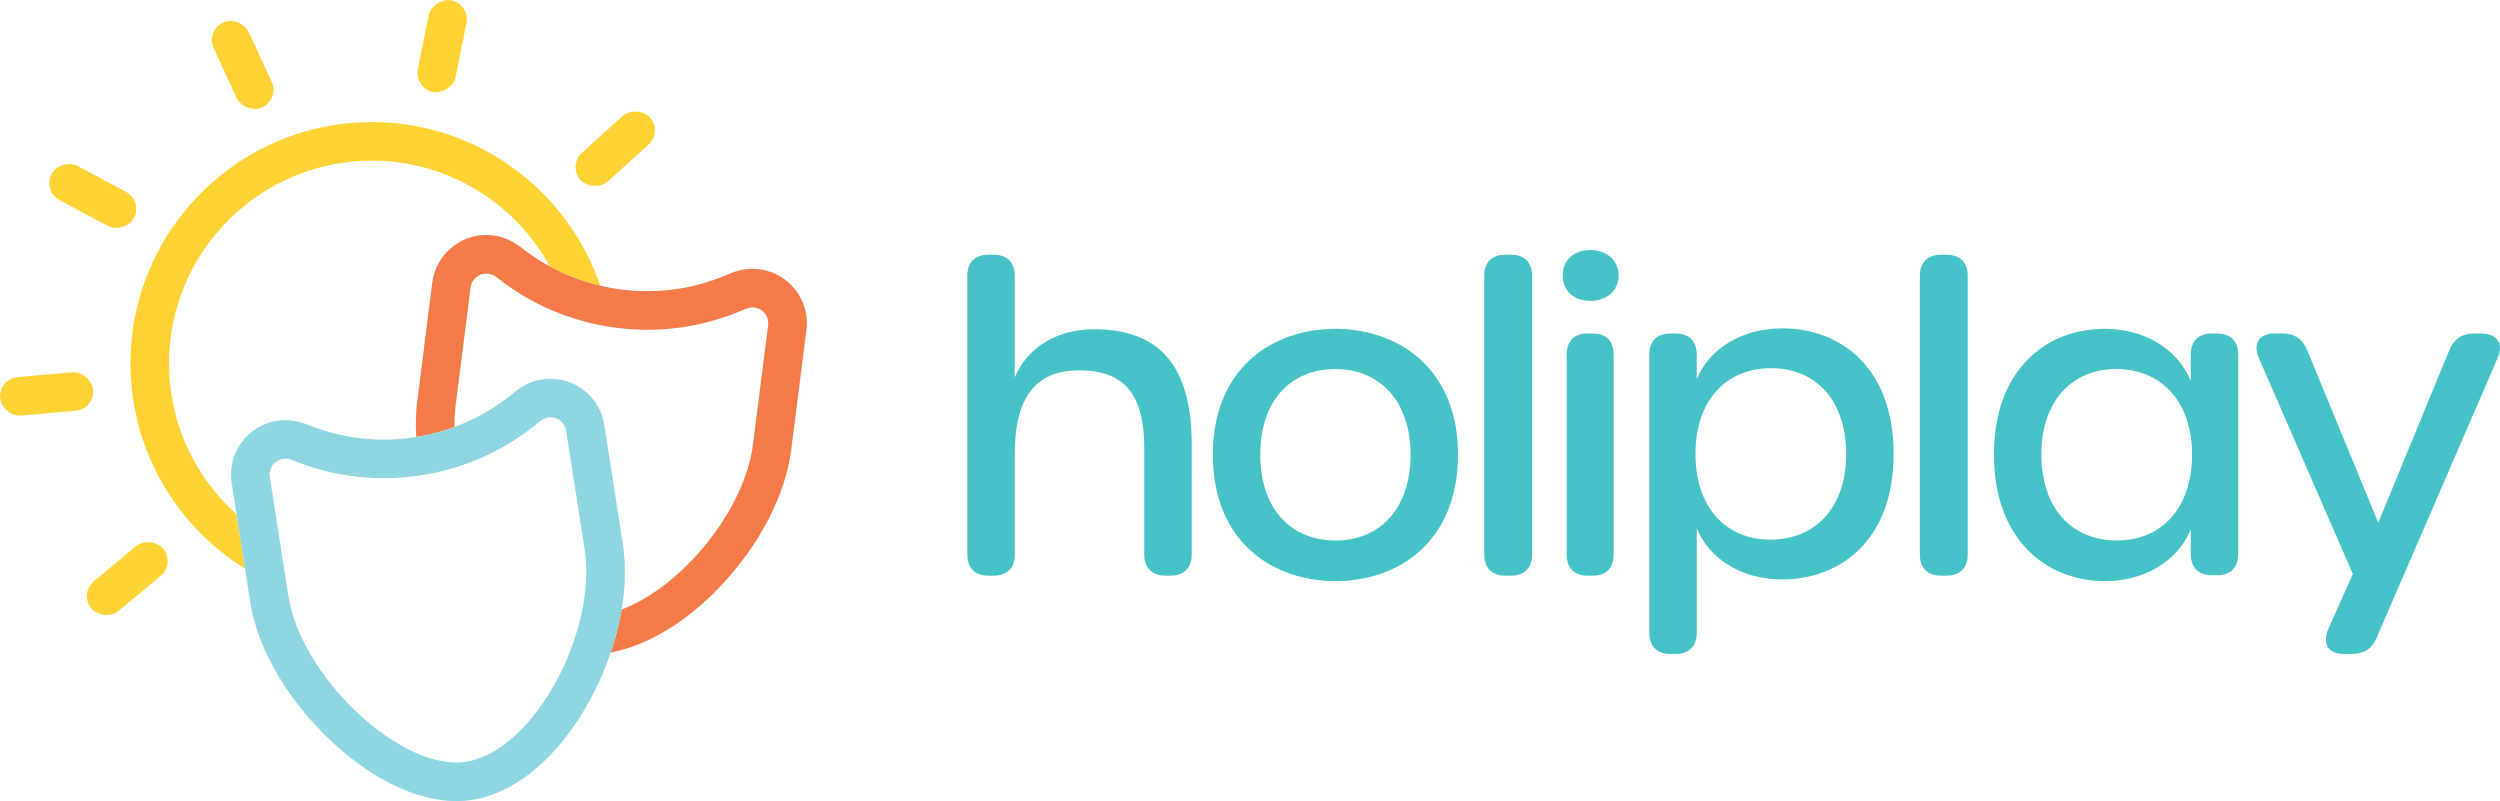<?xml version="1.0" encoding="UTF-8"?>
<svg id="Layer_1" xmlns="http://www.w3.org/2000/svg" version="1.1" viewBox="0 0 2000 640.888">
  <!-- Generator: Adobe Illustrator 29.1.0, SVG Export Plug-In . SVG Version: 2.1.0 Build 142)  -->
  <defs>
    <style>
      .st0 {
        fill: #8ed5e2;
      }

      .st1 {
        fill: #ffd233;
      }

      .st2 {
        fill: #f47b47;
      }

      .st3 {
        fill: #45c2c8;
      }
    </style>
  </defs>
  <g>
    <path class="st3" d="M773.857,443.574v-222.854c0-10.838,6.096-16.934,16.934-16.934h4.064c10.838,0,16.934,6.096,16.934,16.934v81.284c7.79-19.305,28.788-38.61,63.334-38.61,51.141,0,78.236,27.772,78.236,92.122v88.058c0,10.838-6.096,16.934-16.934,16.934h-4.064c-10.838,0-16.934-6.096-16.934-16.934v-85.01c0-43.352-16.257-62.318-52.157-62.318-35.562,0-51.48,23.03-51.48,66.721v80.607c0,10.838-6.096,16.934-16.934,16.934h-4.064c-10.838,0-16.934-6.096-16.934-16.934Z"/>
    <path class="st3" d="M970.291,363.645c0-69.769,48.432-100.589,97.88-100.589s98.218,30.82,98.218,100.589c0,70.446-48.432,101.266-97.88,101.266-49.787,0-98.218-30.82-98.218-101.266ZM1128.457,363.645c0-42.335-24.385-68.414-60.286-68.414s-59.947,25.74-59.947,68.414c0,43.013,24.047,68.753,60.286,68.753,35.9,0,59.947-26.079,59.947-68.753Z"/>
    <path class="st3" d="M1187.384,443.574v-222.854c0-10.838,6.096-16.934,16.934-16.934h4.403c10.838,0,16.934,6.096,16.934,16.934v222.854c0,10.838-6.096,16.934-16.934,16.934h-4.403c-10.838,0-16.934-6.096-16.934-16.934Z"/>
    <path class="st3" d="M1250.161,220.382c0-12.87,9.483-20.321,22.353-20.321,11.854,0,22.353,7.451,22.353,20.321s-10.499,20.321-22.353,20.321c-12.87,0-22.353-7.451-22.353-20.321ZM1253.358,443.574v-159.859c0-10.838,5.984-16.934,16.622-16.934h4.322c10.638,0,16.622,6.096,16.622,16.934v159.859c0,10.838-5.984,16.934-16.622,16.934h-4.322c-10.638,0-16.622-6.096-16.622-16.934Z"/>
    <path class="st3" d="M1319.468,506.231v-222.515c0-10.838,6.096-16.934,16.934-16.934h4.064c10.838,0,16.934,6.096,16.934,16.934v19.644c10.161-24.724,36.239-40.642,68.753-40.642,45.384,0,88.735,30.482,88.735,100.589,0,69.769-43.69,100.25-89.074,100.25-32.514,0-58.254-16.257-68.414-40.981v83.655c0,10.838-6.096,16.934-16.934,16.934h-4.064c-10.838,0-16.934-6.096-16.934-16.934ZM1476.956,363.306c0-42.674-24.047-68.753-59.947-68.753-36.239,0-60.624,25.74-60.624,68.753,0,42.674,24.385,68.414,59.947,68.414,36.239,0,60.624-26.079,60.624-68.414Z"/>
    <path class="st3" d="M1535.885,443.574v-222.854c0-10.838,6.096-16.934,16.934-16.934h4.403c10.838,0,16.934,6.096,16.934,16.934v222.854c0,10.838-6.096,16.934-16.934,16.934h-4.403c-10.838,0-16.934-6.096-16.934-16.934Z"/>
    <path class="st3" d="M1595.154,363.645c0-66.721,40.642-100.589,88.735-100.589,30.482,0,57.576,14.902,68.753,41.658v-20.998c0-10.838,6.096-16.934,16.934-16.934h4.064c10.838,0,16.934,6.096,16.934,16.934v159.52c0,10.838-6.096,16.934-16.934,16.934h-4.064c-10.838,0-16.934-6.096-16.934-16.934v-19.644c-10.838,26.079-38.271,41.319-68.414,41.319-48.093,0-89.074-34.207-89.074-101.266ZM1753.658,363.645c0-42.335-24.724-68.414-60.624-68.414-35.562,0-59.947,25.74-59.947,68.414,0,43.013,24.385,68.753,60.624,68.753,35.562,0,59.947-26.079,59.947-68.753Z"/>
    <path class="st3" d="M1862.637,503.183l19.644-44.029-75.188-172.729c-5.08-11.515.339-19.644,12.531-19.644h6.435c9.483,0,15.918,4.403,19.644,13.209l56.899,138.183,56.899-138.183c3.726-8.806,10.161-13.209,19.644-13.209h5.758c12.87,0,18.289,8.128,13.209,19.644l-96.864,223.87c-3.726,9.144-10.499,12.87-19.982,12.87h-6.435c-12.193,0-17.273-8.128-12.193-19.982Z"/>
  </g>
  <g>
    <g>
      <rect class="st1" x="58.754" y="119.39" width="30.876" height="74.771" rx="15.438" ry="15.438" transform="translate(-99.041 148.209) rotate(-61.844)"/>
      <rect class="st1" x="454.802" y="103.54" width="74.771" height="30.876" rx="15.438" ry="15.438" transform="translate(47.266 360.74) rotate(-42.108)"/>
      <rect class="st1" x="178.686" y="14.58" width="30.876" height="74.771" rx="15.438" ry="15.438" transform="translate(-3.953 85.875) rotate(-24.701)"/>
      <rect class="st1" x="316.336" y="21.515" width="74.771" height="30.876" rx="15.438" ry="15.438" transform="translate(247.661 376.416) rotate(-78.613)"/>
      <rect class="st1" x="-.083" y="299.71" width="74.771" height="30.876" rx="15.438" ry="15.438" transform="translate(-27.225 4.43) rotate(-4.982)"/>
      <rect class="st1" x="64.431" y="447.398" width="74.771" height="30.876" rx="15.438" ry="15.438" transform="translate(-272.17 171.772) rotate(-39.701)"/>
      <path class="st1" d="M135.239,290.733c0-89.435,72.762-162.197,162.197-162.197,61.33,0,114.815,34.218,142.377,84.564,12.695,6.915,26.286,12.113,40.42,15.449-25.939-76.045-98.083-130.889-182.797-130.889-106.462,0-193.074,86.613-193.074,193.074,0,69.293,36.7,130.167,91.675,164.233l-6.787-43.498c-33.131-29.718-54.012-72.831-54.012-120.734Z"/>
    </g>
    <path class="st2" d="M607.464,215.361l-.098-.012c-1.747-.218-3.526-.329-5.289-.329-4.503,0-8.969.704-13.308,2.094-1.344.368-2.951.895-4.725,1.683l-.03.013-.03.014c-20.965,9.365-43.201,14.114-66.089,14.114-6.868,0-13.834-.442-20.704-1.314-29.616-3.76-57.557-15.537-80.799-34.058l-.261-.208-.265-.202c-1.412-1.076-2.74-1.911-3.885-2.557-5.348-3.332-11.339-5.484-17.47-6.261-1.817-.23-3.658-.346-5.478-.346h-.004c-21.865-.002-40.429,16.357-43.183,38.053l-.138,1.08-.779,6.138-11.195,88.239c-1.14,8.982-1.372,18.362-.707,28.083,10.471-1.683,20.696-4.373,30.549-8.004-.125-5.542.125-10.96.789-16.193l11.196-88.239.774-6.107.142-1.11c.811-6.392,6.261-11.065,12.549-11.065.53,0,1.066.033,1.606.102,2.118.268,4.015,1.102,5.648,2.25.302.147.596.284.87.493,26.828,21.378,59.642,35.905,96.155,40.541,8.266,1.049,16.473,1.559,24.591,1.559,27.757,0,54.441-5.97,78.682-16.798.29-.129.607-.184.906-.25,1.442-.546,2.99-.868,4.595-.868.484,0,.974.03,1.467.091,6.934.887,11.843,7.221,10.959,14.156l-.138,1.105-11.979,94.346c-6.734,53.071-57.193,114.105-105.076,132.018-.662,3.911-1.44,7.862-2.351,11.858-1.71,7.497-3.86,15.04-6.394,22.522,29.184-5.468,60.293-24.067,87.69-52.895,31.43-33.072,52.12-73.025,56.763-109.616l11.978-94.344.005-.039.005-.039.133-1.068c3-23.778-13.889-45.587-37.674-48.631Z"/>
    <path class="st0" d="M440.411,333.87c6.134,0,11.527,4.463,12.498,10.713l.174,1.1,14.654,93.968c10.215,65.468-40.633,161.299-94.931,169.773-2.536.396-5.137.587-7.805.587-51.289,0-124.623-71.145-134.328-133.379l-13.712-87.883-.949-6.082-.171-1.105c-1.077-6.903,3.647-13.376,10.559-14.459.608-.095,1.211-.14,1.807-.14,1.472,0,2.9.273,4.244.736.33.057.651.108.972.233,22.902,9.463,47.809,14.625,73.584,14.625,9.907,0,19.945-.763,30.042-2.338,36.385-5.677,68.777-21.146,94.997-43.279.243-.204.532-.345.801-.491,1.607-1.203,3.491-2.093,5.609-2.428.658-.102,1.31-.151,1.956-.151M440.411,302.993c-2.228,0-4.476.173-6.683.515l-.046.008-.046.007c-6.138.97-12.089,3.319-17.349,6.832-1.198.729-2.607,1.687-4.106,2.946l-.027.023-.026.022c-22.73,19.187-50.338,31.762-79.84,36.366-8.375,1.306-16.883,1.968-25.282,1.968-21.275,0-42.065-4.133-61.793-12.285l-.304-.126-.307-.119c-1.643-.638-3.141-1.07-4.415-1.374-3.93-1.122-7.949-1.689-11.981-1.689-2.193,0-4.402.171-6.565.509-23.727,3.716-40.007,26.021-36.309,49.725l.167,1.076.954,6.113,13.712,87.883c5.593,35.864,27.612,74.962,60.411,107.266,33.702,33.193,71.763,52.23,104.424,52.23,4.27,0,8.497-.322,12.566-.957,35.11-5.48,69.359-34.334,93.965-79.165,10.568-19.255,18.667-40.451,23.421-61.295,5.267-23.094,6.375-44.822,3.292-64.58l-14.653-93.966-.006-.037-.006-.036-.172-1.084c-1.619-10.303-6.886-19.687-14.838-26.432-7.863-6.67-17.863-10.343-28.158-10.343h0Z"/>
  </g>
</svg>